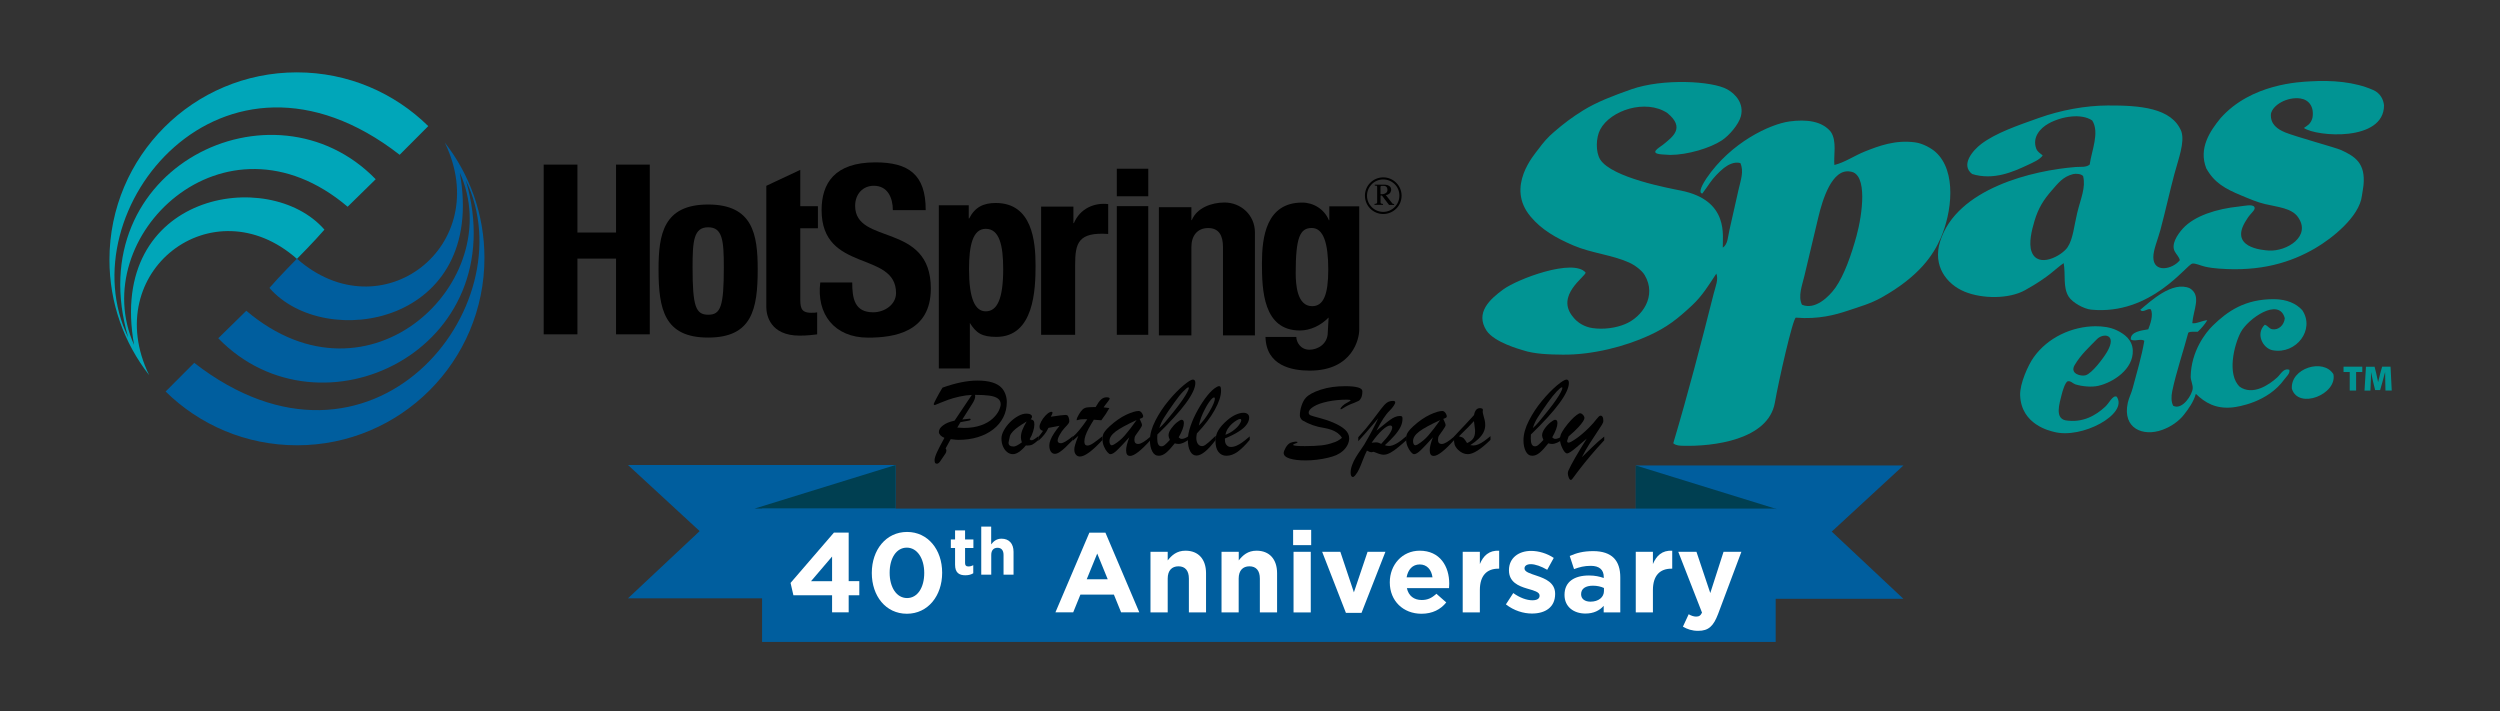 <svg xmlns="http://www.w3.org/2000/svg" xmlns:xlink="http://www.w3.org/1999/xlink" id="Layer_1" x="0px" y="0px" viewBox="0 0 360 102.42" style="enable-background:new 0 0 360 102.42;" xml:space="preserve"><rect x="0" y="0" width="360" height="102.42" fill="#333333" stroke="none"/><style type="text/css">	.st0{fill-rule:evenodd;clip-rule:evenodd;fill:#00A6B9;}	.st1{fill-rule:evenodd;clip-rule:evenodd;fill:#005E9E;}	.st2{fill:#019493;}	.st3{fill-rule:evenodd;clip-rule:evenodd;fill:#019493;}	.st4{fill:#005E9E;}	.st5{fill:#003F51;}	.st6{fill:#FFFFFF;}</style><g>	<g>		<path d="M199.19,30.82c-1.46,0-2.64-1.18-2.64-2.64c-0.01-1.45,1.18-2.64,2.64-2.64c1.45,0,2.64,1.19,2.64,2.64   C201.83,29.64,200.65,30.81,199.19,30.82z M199.18,25.84c-1.29,0-2.33,1.05-2.33,2.34c0,1.29,1.04,2.33,2.33,2.33   c1.29,0,2.33-1.04,2.33-2.33C201.53,26.89,200.48,25.84,199.18,25.84z M198.79,29.14c0,0.18,0.19,0.22,0.36,0.22v0.14h-1.22v-0.14   c0.18,0,0.38-0.05,0.38-0.2v-2.2c0-0.22-0.03-0.23-0.34-0.23v-0.14h1.28c0.2,0,0.41,0.01,0.59,0.08c0.12,0.05,0.31,0.15,0.4,0.31   c0.2,0.35,0.02,0.74-0.15,0.89c-0.08,0.07-0.28,0.21-0.54,0.21l0.92,1.18c0.08,0.11,0.18,0.11,0.28,0.11v0.14h-0.73l-1.02-1.35   h-0.2V29.14z M198.79,27.97c0.16-0.01,0.35,0.01,0.55-0.06c0.34-0.11,0.49-0.33,0.45-0.64c-0.04-0.41-0.32-0.5-0.44-0.5h-0.41   c-0.08,0-0.15,0.04-0.15,0.17V27.97z"></path>	</g>	<path class="st0" d="M21.47,54.01c-3.58-4.58-5.71-10.34-5.71-16.6c0-14.91,12.09-26.99,26.99-26.99c7.37,0,14.05,2.95,18.92,7.74  l-4.12,4.13C32.07,2.48,9.57,30.32,18.46,48.59C11.31,24.18,39.37,10.65,54.1,25.81c-1,0.98-4.04,3.96-4.04,3.96  C32.28,14.7,12.32,34.16,19.31,49.67c-3.95-21.91,19.44-25.78,27.41-16.6c-1.45,1.68-3.96,4.21-3.96,4.21  C30.62,26.56,14.27,39.15,21.47,54.01z"></path>	<path class="st1" d="M64.05,20.53c3.58,4.58,5.71,10.34,5.71,16.6c0,14.91-12.09,26.99-26.99,26.99c-7.37,0-14.05-2.95-18.92-7.74  l4.12-4.13c25.48,19.79,47.98-8.05,39.1-26.32c7.15,24.41-20.92,37.94-35.64,22.78c1-0.98,4.04-3.96,4.04-3.96  c17.77,15.07,37.73-4.39,30.74-19.89c3.95,21.91-19.44,25.78-27.41,16.6c1.45-1.68,3.96-4.21,3.96-4.21  C54.9,47.98,71.25,35.39,64.05,20.53z"></path>	<path d="M88.71,33.48V23.7h4.86v24.44h-4.86v-10.9h-5.56v10.9h-4.86V23.7h4.86v9.78H88.71z"></path>	<path d="M94.83,38.79c0-5.04,0.69-9.34,7.14-9.34c6.45,0,7.14,4.31,7.14,9.34c0,5.77-0.83,9.82-7.14,9.82  C95.67,48.61,94.83,44.56,94.83,38.79z M104.23,38.5c0-3.83-0.17-5.77-2.25-5.77c-2.08,0-2.25,1.93-2.25,5.77  c0,5.62,0.45,6.82,2.25,6.82C103.78,45.33,104.23,44.12,104.23,38.5z"></path>	<path d="M110.34,26.76l4.9-2.3v5.23h2.54v3.18h-2.54v9.87c0,1.39-0.03,2.3,1.56,2.3c0.31,0,0.63,0,0.87-0.07v3.18  c-0.66,0.07-1.35,0.18-2.53,0.18c-4.24,0-4.79-2.96-4.79-4.09V32.87V26.76z"></path>	<path d="M125,48.62c-4.88,0-7.45-3.43-6.88-7.95h4.6c0,2.34,0.35,4.3,3.02,4.3c1.64,0,3.29-1.11,3.29-2.77  c0-6.12-10.72-2.88-10.72-11.94c0-3.83,1.84-6.88,7.75-6.88c4.73,0,7.26,1.71,7.24,6.88h-4.73c0-1.83-0.78-3.51-2.74-3.51  c-1.58,0-2.69,1.2-2.69,2.89c0,5.72,10.9,2.29,10.9,11.91C134.04,47.87,128.7,48.62,125,48.62z"></path>	<path d="M139.67,53.06h-4.48v-23.5h4.31v1.9h0.06c0.84-1.66,2.09-2.23,3.83-2.23c5.24,0,5.73,5.48,5.73,9  c0,3.45-0.21,10.28-5.64,10.28c-2.09,0-2.89-0.54-3.82-2V53.06z M144.46,38.74c0-3.42-0.55-5.79-2.51-5.79  c-1.87,0-2.41,2.37-2.41,5.79c0,4.3,0.87,6.09,2.41,6.09C143.6,44.83,144.46,43.03,144.46,38.74z"></path>	<path d="M154.57,29.75v2.38h0.07c0.9-2.12,2.96-2.98,4.94-2.74v4.3c-4.31-0.29-4.76,1.29-4.76,4.47v10.05h-4.9V29.75H154.57z"></path>	<path d="M165.35,48.21h-4.53V29.68h4.53V48.21z M165.35,24.3v3.96h-4.53V24.3H165.35z"></path>	<path d="M171.55,31.7h0.07c0.72-1.78,2.87-2.54,4.71-2.54c2.33,0,4.38,1.77,4.38,4.33V48.3h-4.6V35.58c0-1.64-0.57-2.74-2.13-2.74  c-1.56,0-2.42,1.1-2.42,2.74V48.3h-4.68V29.84h4.68V31.7z"></path>	<path d="M191.32,45.72c-1.13,1.17-2.66,1.87-4.13,1.87c-5.3,0-5.47-5.83-5.47-9.69c0-3.76,0.61-8.73,5.8-8.73  c1.61,0,3.19,0.95,3.84,2.54h0.06v-2h4.31v17.8c0,1.18-0.89,5.86-7.13,5.86c-2.56,0-6.27-0.69-6.37-4.85h4.44  c0,0.71,0.58,1.84,1.9,1.84c1.13,0,2.63-0.78,2.63-2.51L191.32,45.72z M188.95,44.09c1.64,0,2.32-1.67,2.32-5.29  c0-3.76-0.69-5.97-2.37-5.97c-1.7,0-2.32,1.33-2.32,6.54C186.59,40.97,186.77,44.09,188.95,44.09z"></path></g><g>	<g>		<g>			<path class="st2" d="M338.35,53.57h-0.88V52.8h2.7v0.77h-0.89v2.67h-0.92V53.57z"></path>		</g>		<g>			<path class="st2" d="M343.48,55.01c-0.01-0.39-0.02-0.85-0.02-1.39h-0.02c-0.11,0.45-0.25,0.97-0.36,1.35l-0.34,1.2h-0.72    l-0.29-1.19c-0.09-0.37-0.19-0.88-0.27-1.35h-0.01c-0.02,0.48-0.04,1-0.06,1.39l-0.05,1.23h-0.85l0.21-3.44h1.24l0.23,0.92    c0.09,0.38,0.19,0.84,0.27,1.26h0.02c0.1-0.42,0.21-0.9,0.31-1.27l0.26-0.92h1.21l0.17,3.44h-0.9L343.48,55.01z"></path>		</g>	</g></g><g>	<path class="st3" d="M331.76,18.43c0.42-0.33,0.95-0.48,1.23-1.44c0.29-1.62-0.52-2.63-1.73-2.81c-1.87-0.27-4,0.91-4.25,2.23  c-0.1,1.51,0.97,2.21,2.09,2.67c1.53,0.62,7.19,2.16,8,2.52c2.04,0.93,3.57,1.91,3.24,5.12c-0.06,0.54-0.15,0.91-0.22,1.44  c-0.35,3.08-4.39,6.22-6.7,7.57c-3.53,2.06-7.84,3.41-13.91,2.95c-0.52-0.04-1.3-0.12-2.02-0.29c-0.59-0.13-1.37-0.52-1.8-0.43  c-0.86,0.17-5.95,7.47-14.56,6.63c-1.04-0.1-2.7-1.01-3.24-1.87c-0.86-1.36-0.42-3.18-0.72-4.83c-1.17,0.78-1.99,1.91-5.55,3.89  c-2.33,1.3-6.17,1.27-8.72,0.22c-2.61-1.08-4.61-3.72-3.53-7.21c2.37-7.68,13.44-10.27,19.53-10.74c0.73-0.06,1.51,0.09,2.02-0.36  c0.25-1.94,1.46-4.61,0.36-6.34c-1.54-1.05-4.37-0.62-6.27,0.43c-1.27,0.7-2.37,2.01-1.8,3.6c0.18,0.49,0.54,0.66,0.94,1.01  c-0.45,0.61-1.33,0.98-2.16,1.37c-2.07,0.97-4.91,2.25-8,1.3c-1.71-1.31,0.1-3.41,1.3-4.32c2.12-1.61,5.26-2.67,8.29-3.75  c3.15-1.12,6.68-1.79,9.95-1.8c4.55-0.02,9.23,0.31,10.59,3.75c0.51,1.57-0.43,3.95-1.01,6.13c-0.71,2.65-1.28,5.32-2.02,8.07  c-0.37,1.37-1.01,2.82-1.01,3.89c0,2.35,2.81,1.75,3.82,0.43c-0.14-0.51-0.49-0.8-0.72-1.23c-0.58-1.01,0.33-2.41,1.15-3.32  c1.69-1.86,4.94-2.85,8.07-3.17c0.71-0.07,1.99-0.39,2.23,0.07c0.24,0.45-0.55,0.82-1.15,1.87c-2.62,3.98,2.3,4.34,3.24,4.4  c2.58,0.15,6.16-2.06,4.18-4.83c-0.91-1.28-2.84-1.42-4.76-1.87c-1.06-0.25-2.25-0.75-3.39-1.23c-2.34-0.97-3.88-1.83-5.04-3.89  c-1.17-2.95,0.59-5.44,2.02-7.21c4.43-5.04,11.57-5.25,12.9-5.33c3.21-0.2,6.43,0.07,9.08,1.23c1.14,0.49,1.51,1.47,1.59,2.23  C343.29,20.43,333.6,19.7,331.76,18.43z M298.53,25.07c-1.46,0.37-2.13,1.27-3.1,2.38c-1.14,1.31-1.9,2.49-2.45,4.32  c-0.41,1.37-0.88,3.25-0.43,4.47c0.9,2.47,4.36,0.6,5.19-0.65c0.79-1.19,0.94-3.13,1.37-4.9c0.53-2.18,1.26-3.66,0.86-5.33  C299.72,25.03,298.91,24.97,298.53,25.07z"></path></g><g>	<path class="st3" d="M239.51,20.81c1.38-1.13,3.19-2.41,0.58-4.54c-3.1-2.05-8.18-0.41-9.66,2.38c-0.62,1.17-0.68,3.23,0,4.32  c1.68,2.64,10.07,4.16,11.6,4.47c7.05,1.4,5.99,6.62,6.05,8.22c0.74-0.48,0.73-1.55,0.94-2.45c0.42-1.86,0.85-3.76,1.3-5.77  c0.33-1.48,0.84-2.74,0.29-3.96c-0.88-0.24-1.78,0.25-2.38,0.72c-0.71,0.57-1.52,1.42-2.02,2.16c-0.34,0.51-0.74,1.05-1.08,1.51  c-0.71-0.09,0.21-1.61,0.58-2.16c3.52-5.21,9.17-7.83,11.96-8.22c2.5-0.34,4.73-0.05,5.98,1.51c0.89,1.35,0.37,3.4,0.5,4.76  c1.55-0.39,2.87-1.34,4.4-1.95c1.99-0.79,4.39-1.71,7.28-1.3c1.07,0.15,2.29,0.84,2.88,1.37c3.11,2.78,2.35,8.8,0.72,12.47  c-1.03,2.33-3.03,5.44-8.5,8.5c-1.51,0.85-3.05,1.29-5.04,1.95c-1.54,0.51-4.05,1.22-7.28,0.94c-0.41-0.04-2.5,9.16-3.03,12.25  c-0.95,5.37-8.92,6.33-13.26,6.2c-0.45-0.01-0.97-0.02-1.37-0.36c2.06-6.91,4-14.31,5.84-21.62c0.24-0.94,0.7-1.99,0.36-2.81  c-1.07,1.63-2.01,3.2-3.53,4.61c-2.04,1.89-3.52,3.1-6.2,4.32c-3.35,1.53-8.05,2.79-12.4,2.74c-1.87-0.02-4.04-0.07-5.77-0.65  c-0.33-0.11-4.04-1.1-5.19-2.81c-1.68-2.6,0.52-4.54,2.38-5.91c2.08-1.54,10.11-4.54,11.89-2.45c-0.02,0.6-4.41,3.32-1.8,6.41  c0.62,0.8,1.62,1.42,2.81,1.59c1.62,0.23,3.37-0.03,4.68-0.58c2.44-1.01,4.61-4.02,2.81-7.06c-0.41-0.69-1.42-1.43-2.23-1.8  c-2.4-1.09-5.44-1.36-8-2.45c-2.6-1.11-4.66-2.32-6.2-4.18c-3.62-4.3,0.57-8.94,1.15-9.73c0.72-0.97,1.29-1.65,2.31-2.52  c1.31-1.12,2.49-2.03,4.11-3.03c1.99-1.23,4.34-2.12,6.92-3.03c4.57-1.61,11.68-1.21,13.84,0c1.2,0.67,2.44,2.05,1.95,3.89  c-0.31,1.15-1.65,2.74-2.74,3.46c-1.68,1.11-4.92,2.08-7.42,2.09c-0.08,0-0.4-0.02-1.15-0.07  C237.32,22.1,238.91,21.29,239.51,20.81z M264.3,41.43c1.28-1.82,2.29-4.74,3.03-7.42c0.87-3.18,1.64-8.99-0.86-9.3  c-2.67-0.52-4.04,4.12-4.61,6.49c-0.68,2.83-1.37,5.76-2.02,8.5c-0.34,1.44-0.95,2.93-0.36,4.18  C261.35,44.68,263.35,42.77,264.3,41.43z"></path></g><g>	<path class="st3" d="M315.69,46.54c0.68,0.1,1.39-0.38,2.16-0.43c-0.38,0.63-0.85,1.17-1.37,1.66c-0.49,0.01-1.07-0.07-1.37,0.14  c-0.64,2.46-1.76,5.74-2.31,8.43c-0.15,0.75-0.16,1.52,0.14,2.09c1.3,0.69,2.77-1.6,2.81-2.52c0.03-0.55-0.29-1.13-0.29-1.66  c0.05-3.64,2.12-6.33,3.17-7.35c2.15-2.1,4.66-3.85,8.86-3.82c1.8,0.02,3.17,0.62,4.04,1.59c1.86,2.78-0.85,6.38-4.25,5.77  c-1.44-0.26-2.51-2.39-1.15-3.68c0.48,0.15,0.6,0.57,1.08,0.65c0.89,0.15,1.71-0.58,1.8-1.59c-0.82-3.09-5.32,0.09-6.34,2.02  c-0.98,1.85-2.01,6.12-0.14,7.86c1.85,1.27,4.16-0.22,5.41-1.37c0.51-0.47,0.88-1.36,1.73-1.08c0.12,0.54-0.43,0.97-0.72,1.37  c-2.4,3.35-6.73,3.96-7.42,4.04c-2.48,0.27-4.04-0.7-5.33-1.95c-0.31,1.13-1.03,2.14-1.73,3.03c-0.71,0.9-1.81,1.69-3.1,2.16  c-2.76,1.01-5.77-0.19-4.97-3.89c0.15-0.7,0.52-1.39,0.72-2.16c0.58-2.21,1.29-4.54,1.66-6.77c-0.48-0.39-1.49,0.19-1.95-0.22  c-0.03-1.07,1.43-1.26,2.52-1.44c0.3-0.76,0.77-2.08,0.36-2.88c-0.47-0.2-1.14,0.59-1.51,0.07c1.48-1.23,4.62-4.2,7.13-3.1  C317.06,42.57,315.83,44.61,315.69,46.54z"></path></g><g>	<path class="st3" d="M297.38,60.52c2.53,0.43,4.43-0.71,5.77-1.95c0.56-0.51,1.11-1.74,1.66-1.44c1.7,2.48-5.05,6.16-9.08,5.05  c-0.47-0.13-4.68-0.99-4.83-5.26c-0.06-1.67,1.15-4.35,1.95-5.47c2.03-2.86,5.52-4.44,8.86-4.47c1.09-0.01,2.17,0.14,3.1,0.58  c1.13,0.54,2.24,1.37,2.31,2.88c0.12,2.72-2.82,4.63-4.97,5.12c-0.95,0.22-2.36,0.09-3.32-0.22c-0.33-0.11-0.66-0.54-1.08-0.43  c-0.35,0.09-0.76,1.44-0.86,1.87C296.53,58.21,295.92,60.15,297.38,60.52z M300.33,54.04c0.93-0.28,2.57-2.48,3.1-3.39  c1.5-2.59-0.61-2.74-1.51-1.77c-1.07,1.11-2.28,2.17-3.18,3.71C298.02,53.84,299.69,54.23,300.33,54.04z"></path></g><g>	<path class="st3" d="M336.01,53.89c0.58,2.89-5.05,5.13-5.98,2.09C329.8,53.01,334.59,51.55,336.01,53.89z"></path></g><g>	<path d="M137.46,60.57l2.48-3.7c-0.56,0.02-1.16,0.1-1.78,0.24c-0.62,0.14-1.16,0.29-1.6,0.45c-0.44,0.16-0.84,0.31-1.19,0.46  c-0.35,0.14-0.6,0.25-0.75,0.31c-0.04,0-0.08-0.01-0.11-0.04s-0.06-0.06-0.06-0.1c0-0.04,0.13-0.31,0.38-0.8  c0.25-0.49,0.55-1.01,0.89-1.57c1.9-0.68,3.57-1.02,5.03-1.02c1.68,0,2.85,0.36,3.5,1.07c0.23,0.25,0.41,0.56,0.54,0.92  c0.13,0.37,0.19,0.73,0.19,1.09c0,0.81-0.17,1.55-0.51,2.22c-0.34,0.66-0.82,1.24-1.45,1.73c-0.63,0.49-1.37,0.86-2.22,1.12  c-0.85,0.26-1.78,0.39-2.8,0.39c-0.18,0-0.55-0.03-1.1-0.1l-0.73,1.33c0.08,0.11,0.11,0.21,0.11,0.28c0,0.17-0.04,0.31-0.11,0.42  c-0.11,0.16-0.25,0.38-0.43,0.64c-0.18,0.27-0.3,0.44-0.36,0.53c-0.06,0.09-0.13,0.16-0.21,0.23s-0.16,0.1-0.23,0.1  c-0.16,0-0.26-0.05-0.3-0.14c-0.04-0.1-0.06-0.23-0.06-0.39c0-0.24,0.12-0.62,0.35-1.13c0.24-0.52,0.59-1.2,1.07-2.06  c-0.25-0.1-0.45-0.23-0.59-0.38c-0.14-0.16-0.21-0.31-0.21-0.46c0-0.34,0.19-0.65,0.58-0.94  C136.14,60.97,136.71,60.74,137.46,60.57z M138.31,60.79l-0.46,0.78c0.21,0.01,0.39,0.02,0.55,0.03c0.16,0.01,0.29,0.02,0.4,0.02  c0.95,0,1.77-0.13,2.47-0.38s1.25-0.57,1.66-0.95c0.41-0.38,0.71-0.76,0.89-1.13c0.18-0.38,0.28-0.7,0.28-0.95  c0-0.35-0.14-0.63-0.42-0.83c-0.28-0.2-0.69-0.34-1.22-0.41c-0.53-0.07-1.21-0.11-2.05-0.11c0.01,0.06,0.02,0.13,0.02,0.22  c0,0.28-0.15,0.65-0.45,1.11l-1.41,2.22l1.07-0.12c0.09,0,0.13,0.04,0.13,0.12c0,0.07-0.07,0.12-0.21,0.15L138.31,60.79z"></path>	<path d="M149.52,62.83v0.54c-0.36,0.33-0.65,0.54-0.86,0.65c-0.22,0.11-0.53,0.15-0.94,0.13c-0.7,0.83-1.33,1.25-1.86,1.25  c-0.3,0-0.58-0.1-0.83-0.3c-0.25-0.2-0.45-0.47-0.6-0.82c-0.15-0.35-0.22-0.73-0.22-1.16c0-0.35,0.12-0.73,0.35-1.15  c0.23-0.42,0.53-0.82,0.89-1.18c0.37-0.37,0.76-0.66,1.18-0.89c0.42-0.23,0.81-0.34,1.16-0.34c0.25,0,0.46,0.04,0.6,0.12  c0.15,0.08,0.22,0.19,0.22,0.33c0,0.11-0.06,0.23-0.19,0.37c0.21,0.04,0.35,0.12,0.42,0.22c0.08,0.1,0.11,0.28,0.11,0.55  c0,0.26-0.06,0.59-0.18,0.98c-0.12,0.4-0.29,0.77-0.5,1.11l0.15,0.15h0.12c0.09,0,0.18-0.02,0.27-0.07  c0.09-0.05,0.17-0.09,0.24-0.15C149.12,63.12,149.28,63.01,149.52,62.83z M147.84,60.69c-0.45,0.27-0.83,0.52-1.15,0.74  c-0.32,0.22-0.59,0.44-0.81,0.67c-0.22,0.23-0.37,0.45-0.45,0.68c-0.14,0.61-0.2,0.94-0.2,0.98c0,0.36,0.25,0.54,0.75,0.54  c0.23,0,0.62-0.2,1.17-0.6c-0.09-0.25-0.14-0.5-0.14-0.73c0-0.34,0.07-0.69,0.21-1.05C147.36,61.56,147.56,61.15,147.84,60.69z"></path>	<path d="M149.52,63.47v-0.53c0.29-0.35,0.51-0.64,0.67-0.89c-0.17-0.06-0.3-0.13-0.38-0.22c-0.08-0.09-0.12-0.22-0.12-0.39  c0-0.19,0.08-0.44,0.24-0.74c0.16-0.3,0.36-0.58,0.6-0.84c0.24-0.26,0.46-0.43,0.65-0.5c0.08-0.04,0.15-0.06,0.22-0.06  c0.11,0,0.16,0.05,0.16,0.15c0,0.09-0.08,0.28-0.25,0.56c1.12-0.17,1.82-0.26,2.11-0.26c0.11,0,0.19,0.01,0.24,0.03  c0.09,0.05,0.17,0.16,0.23,0.34c0.06,0.18,0.09,0.36,0.09,0.54c0,0.11-0.05,0.24-0.15,0.37c-0.1,0.13-0.27,0.33-0.52,0.58  c-0.29,0.31-0.53,0.65-0.72,1.01c-0.2,0.36-0.29,0.64-0.29,0.82c0,0.25,0.16,0.38,0.47,0.38c0.33,0,0.91-0.34,1.72-1.01v0.54  c-0.45,0.47-0.82,0.84-1.11,1.11c-0.29,0.27-0.56,0.49-0.81,0.65c-0.25,0.16-0.47,0.24-0.67,0.24c-0.23,0-0.42-0.1-0.57-0.31  c-0.15-0.21-0.23-0.51-0.23-0.91c0-0.23,0.06-0.5,0.18-0.8c0.12-0.3,0.29-0.62,0.52-0.97c0.23-0.35,0.49-0.7,0.78-1.05  c-0.15,0.03-0.32,0.07-0.51,0.1c-0.19,0.04-0.39,0.07-0.6,0.11c-0.21,0.04-0.37,0.07-0.49,0.09  C150.65,62.31,150.16,62.92,149.52,63.47z"></path>	<path d="M157.42,58.62h0.35c0.29-0.52,0.55-0.88,0.78-1.09c0.23-0.21,0.5-0.32,0.8-0.32c0.3,0,0.45,0.07,0.45,0.2  c0,0.06-0.12,0.24-0.35,0.53s-0.41,0.53-0.53,0.72c0.18,0.02,0.35,0.04,0.49,0.06c0.14,0.02,0.26,0.03,0.34,0.04  c-0.31,0.57-0.7,1.16-1.16,1.76c-0.15-0.01-0.28-0.02-0.38-0.03c-0.1-0.01-0.21-0.02-0.31-0.02c-0.11-0.01-0.23-0.02-0.39-0.03  c-0.29,0.47-0.54,0.89-0.74,1.26s-0.35,0.71-0.46,1.02c-0.11,0.31-0.16,0.6-0.16,0.88c0,0.37,0.15,0.56,0.45,0.56  c0.21,0,0.48-0.11,0.81-0.33c0.33-0.22,0.78-0.56,1.34-1.01v0.54c-1.46,1.59-2.55,2.38-3.24,2.38c-0.24,0-0.44-0.09-0.59-0.28  c-0.15-0.19-0.22-0.43-0.22-0.73c0-0.2,0.04-0.44,0.13-0.72c0.08-0.28,0.23-0.69,0.45-1.25c-0.08,0.06-0.15,0.13-0.22,0.19  c-0.07,0.06-0.13,0.12-0.19,0.17c-0.06,0.05-0.12,0.11-0.18,0.16c-0.06,0.06-0.13,0.12-0.19,0.17v-0.56  c0.57-0.48,1.26-1.31,2.07-2.51c-0.08-0.01-0.16-0.01-0.23-0.01s-0.15,0-0.25,0c-0.32,0-0.56,0.02-0.72,0.07  c-0.06,0.02-0.13,0.03-0.18,0.05c-0.06,0.02-0.1,0.03-0.12,0.03c-0.02,0-0.03-0.02-0.03-0.05c0-0.18,0.11-0.45,0.33-0.81  c0.18-0.3,0.35-0.53,0.51-0.68c0.16-0.15,0.35-0.25,0.59-0.3C156.68,58.65,157,58.62,157.42,58.62z"></path>	<path d="M159.78,61.39c0.82-0.75,1.62-1.3,2.4-1.67c0.78-0.36,1.37-0.54,1.8-0.54c0.11,0,0.22,0.05,0.32,0.14  c0.1,0.1,0.18,0.2,0.23,0.33c0.06,0.13,0.09,0.22,0.09,0.28c0,0.1-0.04,0.17-0.11,0.22c-0.08,0.05-0.21,0.1-0.4,0.17  c0.04,0.09,0.09,0.2,0.15,0.33c0.06,0.14,0.11,0.25,0.14,0.33c0.03,0.08,0.05,0.16,0.05,0.22c0,0.13-0.13,0.37-0.39,0.73  c-0.26,0.36-0.45,0.62-0.55,0.78c-0.11,0.17-0.16,0.37-0.16,0.62c0,0.4,0.18,0.6,0.55,0.6c0.38,0,0.97-0.35,1.78-1.07v0.5  c-1.37,1.52-2.35,2.29-2.94,2.29c-0.21,0-0.36-0.07-0.45-0.21c-0.09-0.14-0.13-0.34-0.13-0.61c0-0.43,0.15-1.05,0.46-1.86  c-0.79,0.88-1.38,1.5-1.77,1.87c-0.38,0.37-0.7,0.56-0.95,0.56c-0.12,0-0.27-0.1-0.45-0.31c-0.18-0.21-0.34-0.47-0.48-0.8  c-0.14-0.33-0.21-0.67-0.21-1.02c0-0.25,0.02-0.47,0.07-0.64c0.05-0.17,0.14-0.35,0.28-0.52  C159.24,61.92,159.47,61.68,159.78,61.39z M163.67,60.49c-1.41,0.65-2.41,1.19-3.01,1.64c-0.6,0.45-0.9,0.91-0.9,1.39  c0,0.17,0.03,0.32,0.09,0.43s0.14,0.17,0.24,0.17c0.06,0,0.17-0.04,0.32-0.11c0.57-0.34,1.09-0.77,1.56-1.31  C162.45,62.15,163.01,61.42,163.67,60.49z"></path>	<path d="M171.07,62.86v0.53c-0.56,0.36-1.01,0.54-1.33,0.54c-0.18,0-0.37-0.03-0.57-0.09c-0.49,0.62-0.91,1.07-1.26,1.36  c-0.35,0.29-0.7,0.43-1.05,0.43c-0.41,0-0.72-0.21-0.94-0.64c-0.22-0.43-0.33-0.96-0.33-1.59c0-0.86,0.26-1.8,0.78-2.82  c0.52-1.02,1.15-1.97,1.88-2.85c0.73-0.89,1.45-1.62,2.13-2.2c0.69-0.58,1.15-0.87,1.4-0.87c0.23,0,0.35,0.16,0.35,0.48  c0,1.42-1.82,3.9-5.47,7.43c-0.01,0.1-0.02,0.29-0.02,0.58c0,0.75,0.2,1.12,0.6,1.12c0.16,0,0.32-0.06,0.48-0.19  c0.16-0.13,0.41-0.37,0.74-0.73c-0.13-0.29-0.19-0.51-0.19-0.65c0-0.3,0.12-0.62,0.37-0.97s0.52-0.65,0.83-0.9s0.54-0.38,0.68-0.38  c0.22,0,0.33,0.16,0.33,0.48c0,0.24-0.06,0.54-0.19,0.88c-0.13,0.34-0.31,0.73-0.56,1.17c0.09,0.08,0.17,0.13,0.22,0.17  c0.05,0.04,0.14,0.05,0.24,0.05C170.45,63.19,170.74,63.08,171.07,62.86z M166.94,61.64c0.28-0.24,0.57-0.53,0.85-0.87  c0.28-0.33,0.7-0.84,1.25-1.53c0.53-0.66,0.94-1.21,1.24-1.65c0.3-0.44,0.53-0.81,0.68-1.1c0.15-0.29,0.23-0.49,0.23-0.6  c0-0.08-0.02-0.12-0.06-0.12c-0.12,0-0.37,0.2-0.74,0.59c-0.38,0.39-0.81,0.93-1.29,1.61c-0.67,0.94-1.15,1.65-1.45,2.13  C167.34,60.57,167.11,61.09,166.94,61.64z"></path>	<path d="M175.06,62.75v0.6c-1.13,1.5-2.05,2.25-2.77,2.25c-0.38,0-0.69-0.21-0.91-0.63c-0.22-0.42-0.33-0.97-0.33-1.66  c0-0.55,0.13-1.21,0.39-1.97c0.26-0.76,0.61-1.53,1.05-2.32c0.44-0.78,0.89-1.47,1.36-2.05c0.47-0.58,0.9-0.99,1.31-1.22  c0.16-0.1,0.29-0.15,0.38-0.15c0.11,0,0.19,0.05,0.23,0.15c0.04,0.1,0.06,0.27,0.06,0.52c0,0.75-0.31,1.68-0.92,2.78  c-0.61,1.1-1.47,2.22-2.56,3.36c-0.05,0.28-0.08,0.5-0.08,0.65c0,0.35,0.07,0.63,0.22,0.85c0.15,0.22,0.36,0.33,0.62,0.33  c0.14,0,0.28-0.05,0.44-0.16c0.16-0.11,0.32-0.24,0.5-0.39C174.21,63.53,174.55,63.22,175.06,62.75z M172.63,61.29  c0.28-0.28,0.55-0.59,0.82-0.94c0.26-0.35,0.51-0.73,0.74-1.13c0.23-0.4,0.42-0.76,0.55-1.08c0.13-0.32,0.2-0.56,0.2-0.72  c0-0.12-0.04-0.19-0.13-0.19c-0.03,0-0.1,0.03-0.19,0.09c-0.33,0.27-0.7,0.8-1.11,1.59C173.09,59.69,172.8,60.49,172.63,61.29z"></path>	<path d="M176.39,63.14v0.2c0,0.32,0.08,0.57,0.24,0.75c0.16,0.18,0.36,0.27,0.62,0.27c0.27,0,0.54-0.06,0.83-0.19  c0.28-0.12,0.57-0.29,0.85-0.5c0.28-0.21,0.63-0.48,1.03-0.83v0.5c-0.61,0.74-1.19,1.3-1.72,1.7c-0.54,0.39-1.08,0.59-1.64,0.59  c-0.48,0-0.86-0.19-1.15-0.56c-0.28-0.37-0.42-0.89-0.42-1.54c0-0.57,0.13-1.09,0.4-1.55c0.27-0.46,0.7-0.95,1.3-1.47  c0.41-0.35,0.82-0.62,1.23-0.8c0.41-0.18,0.77-0.27,1.09-0.27c0.25,0,0.46,0.06,0.61,0.18c0.15,0.12,0.22,0.29,0.22,0.52  c0,0.34-0.13,0.68-0.38,1.02c-0.25,0.34-0.64,0.68-1.17,1.01C177.79,62.51,177.15,62.83,176.39,63.14z M176.47,62.61  c0.49-0.19,0.91-0.43,1.25-0.71c0.35-0.28,0.6-0.55,0.77-0.81c0.17-0.26,0.25-0.45,0.25-0.57c0-0.12-0.06-0.19-0.17-0.19  c-0.1,0-0.26,0.06-0.48,0.19c-0.22,0.13-0.44,0.29-0.67,0.49c-0.23,0.2-0.43,0.44-0.61,0.71  C176.64,61.99,176.52,62.29,176.47,62.61z"></path>	<path d="M193.24,63.05c-0.14-0.25-0.34-0.47-0.61-0.68c-0.27-0.2-0.58-0.36-0.92-0.48c-0.34-0.12-0.69-0.21-1.06-0.27  c-1.1-0.16-2.12-0.52-3.07-1.07c-0.08-0.04-0.17-0.14-0.26-0.28c-0.09-0.14-0.14-0.28-0.14-0.41c0-0.48,0.08-0.96,0.24-1.44  c0.16-0.48,0.36-0.86,0.61-1.13c0.4-0.45,1.12-0.84,2.17-1.18c1.04-0.34,2.22-0.5,3.53-0.5c0.78,0,1.38,0.06,1.81,0.18  c0.43,0.12,0.64,0.3,0.64,0.55c0,0.41-0.06,0.72-0.17,0.94c-0.11,0.22-0.23,0.37-0.36,0.44c-0.13,0.07-0.35,0.17-0.67,0.3  c-0.34,0.12-0.64,0.24-0.89,0.37c-0.25,0.13-0.47,0.25-0.65,0.37c-0.18,0.12-0.29,0.18-0.33,0.18c-0.05,0-0.08-0.02-0.08-0.07  c0-0.09,0.1-0.23,0.29-0.42c0.19-0.19,0.43-0.35,0.71-0.49c0.3-0.16,0.45-0.26,0.45-0.3c0-0.07-0.17-0.11-0.5-0.11  c-1,0-1.93,0.09-2.78,0.27s-1.52,0.41-2.01,0.71c-0.49,0.29-0.74,0.59-0.74,0.89c0,0.19,0.1,0.32,0.3,0.4  c0.2,0.08,0.65,0.21,1.35,0.39c0.69,0.18,1.32,0.4,1.86,0.63c0.79,0.34,1.37,0.69,1.75,1.05s0.57,0.77,0.57,1.22  c0,0.31-0.07,0.62-0.22,0.93c-0.15,0.31-0.37,0.6-0.65,0.86c-0.29,0.26-0.62,0.47-0.99,0.64c-0.32,0.14-0.72,0.26-1.21,0.38  c-0.49,0.12-1.01,0.21-1.58,0.28c-0.57,0.07-1.11,0.1-1.62,0.1c-0.95,0-1.71-0.09-2.29-0.27c-0.58-0.18-0.87-0.45-0.87-0.81  c0-0.16,0.1-0.42,0.29-0.76c0.19-0.34,0.43-0.58,0.69-0.7c0.23-0.09,0.46-0.14,0.68-0.16c0.22-0.01,0.33,0.01,0.33,0.08  c0,0.02-0.01,0.03-0.02,0.05c-0.02,0.02-0.04,0.03-0.06,0.04c-0.02,0.01-0.04,0.02-0.06,0.03c-0.11,0.04-0.2,0.08-0.26,0.1  c-0.07,0.02-0.12,0.05-0.16,0.07c-0.04,0.02-0.06,0.06-0.06,0.1c0,0.11,0.56,0.17,1.68,0.17c0.98,0,1.78-0.04,2.4-0.11  c0.62-0.07,1.17-0.2,1.65-0.38C192.42,63.63,192.85,63.38,193.24,63.05z"></path>	<path d="M195.59,63.53v-0.57c0.76-0.82,1.41-1.6,1.96-2.33c0.55-0.73,0.99-1.3,1.31-1.73c0.32-0.43,0.6-0.73,0.85-0.91  c0.24-0.18,0.55-0.26,0.92-0.26c0.18,0,0.28,0.07,0.28,0.21c0,0.11-0.07,0.28-0.22,0.5c-0.15,0.22-0.34,0.45-0.57,0.68  c-0.31,0.3-0.61,0.68-0.91,1.14c-0.3,0.46-0.63,1.04-1,1.75c0.29-0.23,0.63-0.5,1.01-0.81c0.38-0.31,0.69-0.56,0.94-0.73  c0.24-0.18,0.48-0.32,0.72-0.42c0.24-0.1,0.47-0.15,0.71-0.15c0.15,0,0.25,0.03,0.3,0.08c0.05,0.05,0.07,0.16,0.07,0.32  c0,0.41-0.1,0.82-0.3,1.21c-0.2,0.39-0.49,0.8-0.86,1.22c-0.37,0.42-0.83,0.88-1.38,1.38c0.19,0.07,0.38,0.11,0.59,0.11  c0.63,0,1.47-0.48,2.53-1.44v0.59c-0.41,0.37-0.81,0.72-1.21,1.04c-0.39,0.33-0.76,0.59-1.11,0.78c-0.35,0.19-0.67,0.29-0.96,0.29  c-0.11,0-0.22-0.01-0.35-0.04c-0.12-0.02-0.23-0.05-0.34-0.09c-0.1-0.04-0.24-0.09-0.4-0.15c-0.16-0.07-0.29-0.11-0.37-0.14  c-0.17,0.04-0.27,0.06-0.29,0.06c-0.19,0-0.41-0.08-0.67-0.23c-0.18,0.35-0.38,0.8-0.59,1.35c-0.21,0.55-0.39,0.99-0.54,1.31  c-0.15,0.33-0.34,0.64-0.59,0.94c-0.14,0.14-0.23,0.2-0.28,0.2c-0.23,0-0.35-0.21-0.35-0.62c0-0.36,0.07-0.73,0.22-1.12  c0.14-0.39,0.32-0.76,0.53-1.1c0.21-0.35,0.44-0.7,0.69-1.05c0.25-0.35,0.43-0.62,0.53-0.79c0.86-1.47,1.52-2.73,2-3.77  C197.17,61.77,196.23,62.86,195.59,63.53z M198.89,63.92c0.54-0.56,0.94-1.04,1.2-1.44c0.26-0.4,0.39-0.7,0.39-0.91  c0-0.2-0.1-0.3-0.3-0.3c-0.27,0-0.65,0.22-1.14,0.67c-0.49,0.45-1,1.05-1.52,1.81c0.4-0.04,0.67-0.06,0.81-0.04  S198.65,63.79,198.89,63.92z"></path>	<path d="M203.5,61.39c0.82-0.75,1.62-1.3,2.4-1.67c0.78-0.36,1.37-0.54,1.8-0.54c0.11,0,0.22,0.05,0.32,0.14  c0.1,0.1,0.18,0.2,0.23,0.33c0.06,0.13,0.09,0.22,0.09,0.28c0,0.1-0.04,0.17-0.11,0.22c-0.08,0.05-0.21,0.1-0.4,0.17  c0.04,0.09,0.09,0.2,0.15,0.33c0.06,0.14,0.11,0.25,0.14,0.33c0.03,0.08,0.05,0.16,0.05,0.22c0,0.13-0.13,0.37-0.39,0.73  c-0.26,0.36-0.45,0.62-0.55,0.78c-0.11,0.17-0.16,0.37-0.16,0.62c0,0.4,0.18,0.6,0.55,0.6c0.38,0,0.97-0.35,1.78-1.07v0.5  c-1.37,1.52-2.35,2.29-2.94,2.29c-0.21,0-0.36-0.07-0.45-0.21c-0.09-0.14-0.13-0.34-0.13-0.61c0-0.43,0.15-1.05,0.46-1.86  c-0.79,0.88-1.38,1.5-1.77,1.87c-0.38,0.37-0.7,0.56-0.95,0.56c-0.12,0-0.27-0.1-0.45-0.31c-0.18-0.21-0.34-0.47-0.48-0.8  c-0.14-0.33-0.21-0.67-0.21-1.02c0-0.25,0.02-0.47,0.07-0.64c0.05-0.17,0.14-0.35,0.28-0.52C202.96,61.92,203.19,61.68,203.5,61.39  z M207.39,60.49c-1.41,0.65-2.41,1.19-3.01,1.64c-0.6,0.45-0.9,0.91-0.9,1.39c0,0.17,0.03,0.32,0.09,0.43s0.14,0.17,0.24,0.17  c0.06,0,0.17-0.04,0.32-0.11c0.57-0.34,1.09-0.77,1.56-1.31C206.16,62.15,206.73,61.42,207.39,60.49z"></path>	<path d="M209.37,63.07v-0.2c1.4-1.47,2.36-2.51,2.89-3.1c0.12-0.67,0.41-1,0.86-1c0.11,0,0.24,0.03,0.37,0.1l0.05,0.15  c-0.02,0.06-0.03,0.16-0.03,0.28c0,0.1,0.04,0.29,0.12,0.57c0.08,0.28,0.14,0.51,0.18,0.7c0.04,0.19,0.06,0.4,0.06,0.64  c0,0.36-0.08,0.7-0.24,1.03c-0.16,0.33-0.4,0.64-0.71,0.94c-0.31,0.3-0.71,0.61-1.2,0.92c0.2,0.03,0.35,0.05,0.46,0.05  c0.22,0,0.46-0.06,0.72-0.17c0.26-0.11,0.52-0.26,0.79-0.45c0.27-0.19,0.58-0.43,0.94-0.73v0.54c-0.69,0.68-1.31,1.19-1.86,1.54  c-0.55,0.35-1.02,0.52-1.41,0.52c-0.51,0-0.98-0.22-1.42-0.65c-0.25-0.26-0.41-0.51-0.48-0.75  C209.4,63.8,209.37,63.48,209.37,63.07z M212.4,61.83l-0.15-1.19c-0.34,0.38-1.05,1.11-2.16,2.19c0.33,0.07,0.55,0.17,0.67,0.28  c0.12,0.12,0.29,0.35,0.5,0.69c0.37-0.15,0.65-0.36,0.85-0.62c0.2-0.26,0.3-0.62,0.3-1.08c0-0.05,0-0.1,0-0.15  C212.41,61.91,212.41,61.87,212.4,61.83z"></path>	<path d="M224.86,62.86v0.53c-0.56,0.36-1.01,0.54-1.33,0.54c-0.18,0-0.37-0.03-0.57-0.09c-0.49,0.62-0.91,1.07-1.26,1.36  c-0.35,0.29-0.7,0.43-1.05,0.43c-0.41,0-0.72-0.21-0.94-0.64c-0.22-0.43-0.33-0.96-0.33-1.59c0-0.86,0.26-1.8,0.78-2.82  c0.52-1.02,1.15-1.97,1.88-2.85c0.73-0.89,1.45-1.62,2.13-2.2c0.69-0.58,1.16-0.87,1.4-0.87c0.23,0,0.35,0.16,0.35,0.48  c0,1.42-1.82,3.9-5.47,7.43c-0.01,0.1-0.02,0.29-0.02,0.58c0,0.75,0.2,1.12,0.6,1.12c0.16,0,0.32-0.06,0.48-0.19  c0.16-0.13,0.41-0.37,0.74-0.73c-0.13-0.29-0.19-0.51-0.19-0.65c0-0.3,0.12-0.62,0.37-0.97c0.24-0.35,0.52-0.65,0.83-0.9  c0.31-0.25,0.54-0.38,0.68-0.38c0.22,0,0.33,0.16,0.33,0.48c0,0.24-0.06,0.54-0.19,0.88c-0.13,0.34-0.31,0.73-0.56,1.17  c0.09,0.08,0.17,0.13,0.22,0.17c0.05,0.04,0.14,0.05,0.24,0.05C224.24,63.19,224.53,63.08,224.86,62.86z M220.73,61.64  c0.28-0.24,0.57-0.53,0.85-0.87c0.28-0.33,0.7-0.84,1.25-1.53c0.53-0.66,0.94-1.21,1.24-1.65c0.3-0.44,0.53-0.81,0.68-1.1  c0.15-0.29,0.23-0.49,0.23-0.6c0-0.08-0.02-0.12-0.06-0.12c-0.12,0-0.37,0.2-0.74,0.59s-0.81,0.93-1.29,1.61  c-0.67,0.94-1.15,1.65-1.45,2.13C221.13,60.57,220.9,61.09,220.73,61.64z"></path>	<path d="M228.49,63.16l-1.45,1.23c-0.69,0.6-1.15,0.9-1.38,0.9c-0.21,0-0.43-0.24-0.67-0.73s-0.35-0.91-0.35-1.27  c0-0.31,0.05-0.57,0.14-0.78s0.26-0.49,0.49-0.83c0.33-0.46,0.65-0.85,0.95-1.17c0.3-0.32,0.57-0.57,0.81-0.74  c0.23-0.18,0.4-0.26,0.49-0.26c0.15,0,0.29,0.08,0.43,0.23c0.14,0.15,0.21,0.31,0.21,0.47c0,0.1-0.07,0.27-0.22,0.5  c-0.15,0.23-0.38,0.52-0.71,0.87c-0.32,0.35-0.77,0.77-1.35,1.26l-0.15,0.45c-0.04,0.09-0.06,0.16-0.06,0.23  c0,0.15,0.07,0.22,0.22,0.22c0.15,0,0.51-0.19,1.07-0.58c0.56-0.38,1.17-0.9,1.83-1.55c0.25-0.25,0.47-0.48,0.63-0.67  c0.17-0.2,0.32-0.38,0.45-0.55c0.14-0.17,0.25-0.3,0.34-0.39c0.09-0.09,0.17-0.13,0.24-0.14c0.14-0.02,0.24,0.04,0.32,0.17  c0.08,0.13,0.11,0.32,0.11,0.58c0,0.15-0.06,0.33-0.2,0.55c-0.13,0.22-0.37,0.59-0.73,1.12c-0.36,0.53-0.71,1.08-1.07,1.64  c-0.36,0.57-0.72,1.2-1.09,1.92c0.02-0.02,0.18-0.18,0.5-0.49c0.32-0.31,0.65-0.63,1-0.97c0.35-0.34,0.64-0.61,0.87-0.81  c0.23-0.2,0.51-0.44,0.85-0.71v0.54c-0.73,0.79-1.4,1.53-1.99,2.24c-0.59,0.7-1.05,1.27-1.37,1.69c-0.32,0.42-0.51,0.67-0.57,0.74  c-0.15,0.19-0.28,0.37-0.39,0.53c-0.12,0.17-0.21,0.29-0.29,0.38c-0.08,0.09-0.14,0.13-0.19,0.13c-0.11,0-0.22-0.11-0.31-0.34  c-0.09-0.23-0.13-0.42-0.13-0.6c0-0.16,0.03-0.3,0.09-0.42C226.25,66.86,227.13,65.33,228.49,63.16z"></path></g><g>	<g>		<polygon class="st4" points="235.56,67.03 274.09,67.03 263.77,76.55 274.09,86.23 235.56,86.23   "></polygon>	</g>	<g>		<polygon class="st5" points="235.56,67.03 255.86,73.31 235.56,73.31   "></polygon>	</g></g><g>	<g>		<polygon class="st4" points="128.96,66.96 90.43,66.96 100.75,76.48 90.43,86.16 128.96,86.16   "></polygon>	</g>	<g>		<polygon class="st5" points="128.96,66.96 108.65,73.24 128.96,73.24   "></polygon>	</g></g><g>			<rect x="109.74" y="73.24" transform="matrix(-1 -1.224647e-16 1.224647e-16 -1 365.438 165.677)" class="st4" width="145.96" height="19.2"></rect></g><g>	<path class="st6" d="M119.82,85.72h-5.57l-0.41-1.78l6.25-7.25h2.12v6.99h1.53v2.04h-1.53v2.46h-2.39V85.72z M119.82,83.69v-3.55  l-3.03,3.55H119.82z"></path>	<path class="st6" d="M125.54,82.52v-0.03c0-3.31,2.05-5.89,5.08-5.89c3.01,0,5.05,2.56,5.05,5.86v0.03c0,3.3-2.04,5.89-5.08,5.89  S125.54,85.82,125.54,82.52z M133.09,82.52v-0.03c0-2.07-1.01-3.63-2.51-3.63c-1.5,0-2.47,1.51-2.47,3.6v0.03  c0,2.08,0.99,3.63,2.51,3.63S133.09,84.58,133.09,82.52z"></path>	<path class="st6" d="M137.53,81.32v-2.41h-0.61v-1.23h0.61v-1.3h1.44v1.3h1.2v1.23h-1.2v2.17c0,0.33,0.14,0.49,0.47,0.49  c0.27,0,0.5-0.07,0.71-0.18v1.16c-0.3,0.18-0.65,0.29-1.14,0.29C138.13,82.84,137.53,82.49,137.53,81.32z"></path>	<path class="st6" d="M141.29,75.83h1.44v2.56c0.33-0.43,0.76-0.82,1.49-0.82c1.09,0,1.73,0.72,1.73,1.89v3.29h-1.44v-2.84  c0-0.68-0.32-1.03-0.87-1.03c-0.55,0-0.9,0.35-0.9,1.03v2.84h-1.44V75.83z"></path>	<path class="st6" d="M156.87,76.7h2.31l4.88,11.48h-2.62l-1.04-2.56h-4.82l-1.04,2.56h-2.56L156.87,76.7z M159.51,83.41l-1.51-3.7  l-1.51,3.7H159.51z"></path>	<path class="st6" d="M165.67,79.46h2.48v1.24c0.57-0.73,1.3-1.4,2.56-1.4c1.87,0,2.96,1.24,2.96,3.24v5.65h-2.47v-4.87  c0-1.17-0.55-1.77-1.5-1.77s-1.55,0.6-1.55,1.77v4.87h-2.48V79.46z"></path>	<path class="st6" d="M175.91,79.46h2.47v1.24c0.57-0.73,1.3-1.4,2.56-1.4c1.87,0,2.96,1.24,2.96,3.24v5.65h-2.48v-4.87  c0-1.17-0.55-1.77-1.5-1.77s-1.55,0.6-1.55,1.77v4.87h-2.47V79.46z"></path>	<path class="st6" d="M186.21,76.3h2.6v2.2h-2.6V76.3z M186.27,79.46h2.48v8.73h-2.48V79.46z"></path>	<path class="st6" d="M190.39,79.46h2.62l1.95,5.84l1.97-5.84h2.57l-3.44,8.79h-2.25L190.39,79.46z"></path>	<path class="st6" d="M200.13,83.87v-0.03c0-2.49,1.77-4.54,4.31-4.54c2.92,0,4.25,2.26,4.25,4.74c0,0.2-0.02,0.42-0.03,0.65h-6.07  c0.24,1.12,1.03,1.71,2.13,1.71c0.83,0,1.43-0.26,2.12-0.9l1.42,1.25c-0.81,1.01-1.99,1.63-3.57,1.63  C202.07,88.38,200.13,86.54,200.13,83.87z M206.28,83.14c-0.15-1.11-0.8-1.86-1.84-1.86c-1.03,0-1.69,0.73-1.89,1.86H206.28z"></path>	<path class="st6" d="M210.63,79.46h2.47v1.76c0.5-1.2,1.32-1.99,2.78-1.92v2.59h-0.13c-1.64,0-2.65,0.99-2.65,3.08v3.22h-2.47  V79.46z"></path>	<path class="st6" d="M216.85,87.03l1.06-1.63c0.94,0.68,1.94,1.04,2.75,1.04c0.72,0,1.04-0.26,1.04-0.65v-0.03  c0-0.54-0.85-0.72-1.81-1.01c-1.22-0.36-2.6-0.93-2.6-2.62v-0.03c0-1.78,1.43-2.77,3.19-2.77c1.11,0,2.31,0.37,3.26,1.01  l-0.94,1.71c-0.86-0.5-1.73-0.81-2.36-0.81c-0.6,0-0.91,0.26-0.91,0.6v0.03c0,0.49,0.83,0.72,1.77,1.04  c1.22,0.41,2.64,0.99,2.64,2.59v0.03c0,1.94-1.45,2.82-3.34,2.82C219.38,88.35,218.01,87.94,216.85,87.03z"></path>	<path class="st6" d="M225.29,85.68v-0.03c0-1.9,1.45-2.78,3.52-2.78c0.88,0,1.51,0.15,2.13,0.36v-0.15c0-1.03-0.63-1.6-1.87-1.6  c-0.94,0-1.61,0.18-2.41,0.47l-0.62-1.89c0.96-0.42,1.91-0.7,3.39-0.7c1.35,0,2.33,0.36,2.95,0.98c0.65,0.65,0.94,1.61,0.94,2.78  v5.06h-2.39v-0.94c-0.6,0.67-1.43,1.11-2.64,1.11C226.64,88.35,225.29,87.4,225.29,85.68z M230.97,85.11v-0.44  c-0.42-0.2-0.98-0.33-1.58-0.33c-1.06,0-1.71,0.42-1.71,1.21v0.03c0,0.67,0.55,1.06,1.35,1.06C230.19,86.64,230.97,86,230.97,85.11  z"></path>	<path class="st6" d="M235.55,79.46h2.47v1.76c0.5-1.2,1.32-1.99,2.78-1.92v2.59h-0.13c-1.64,0-2.65,0.99-2.65,3.08v3.22h-2.47  V79.46z"></path>	<path class="st6" d="M248.19,79.46h2.57l-3.35,8.94c-0.67,1.77-1.38,2.44-2.87,2.44c-0.9,0-1.56-0.23-2.2-0.6l0.83-1.79  c0.33,0.2,0.73,0.34,1.06,0.34c0.42,0,0.65-0.13,0.86-0.57l-3.42-8.76h2.62l1.99,5.94L248.19,79.46z"></path></g></svg>